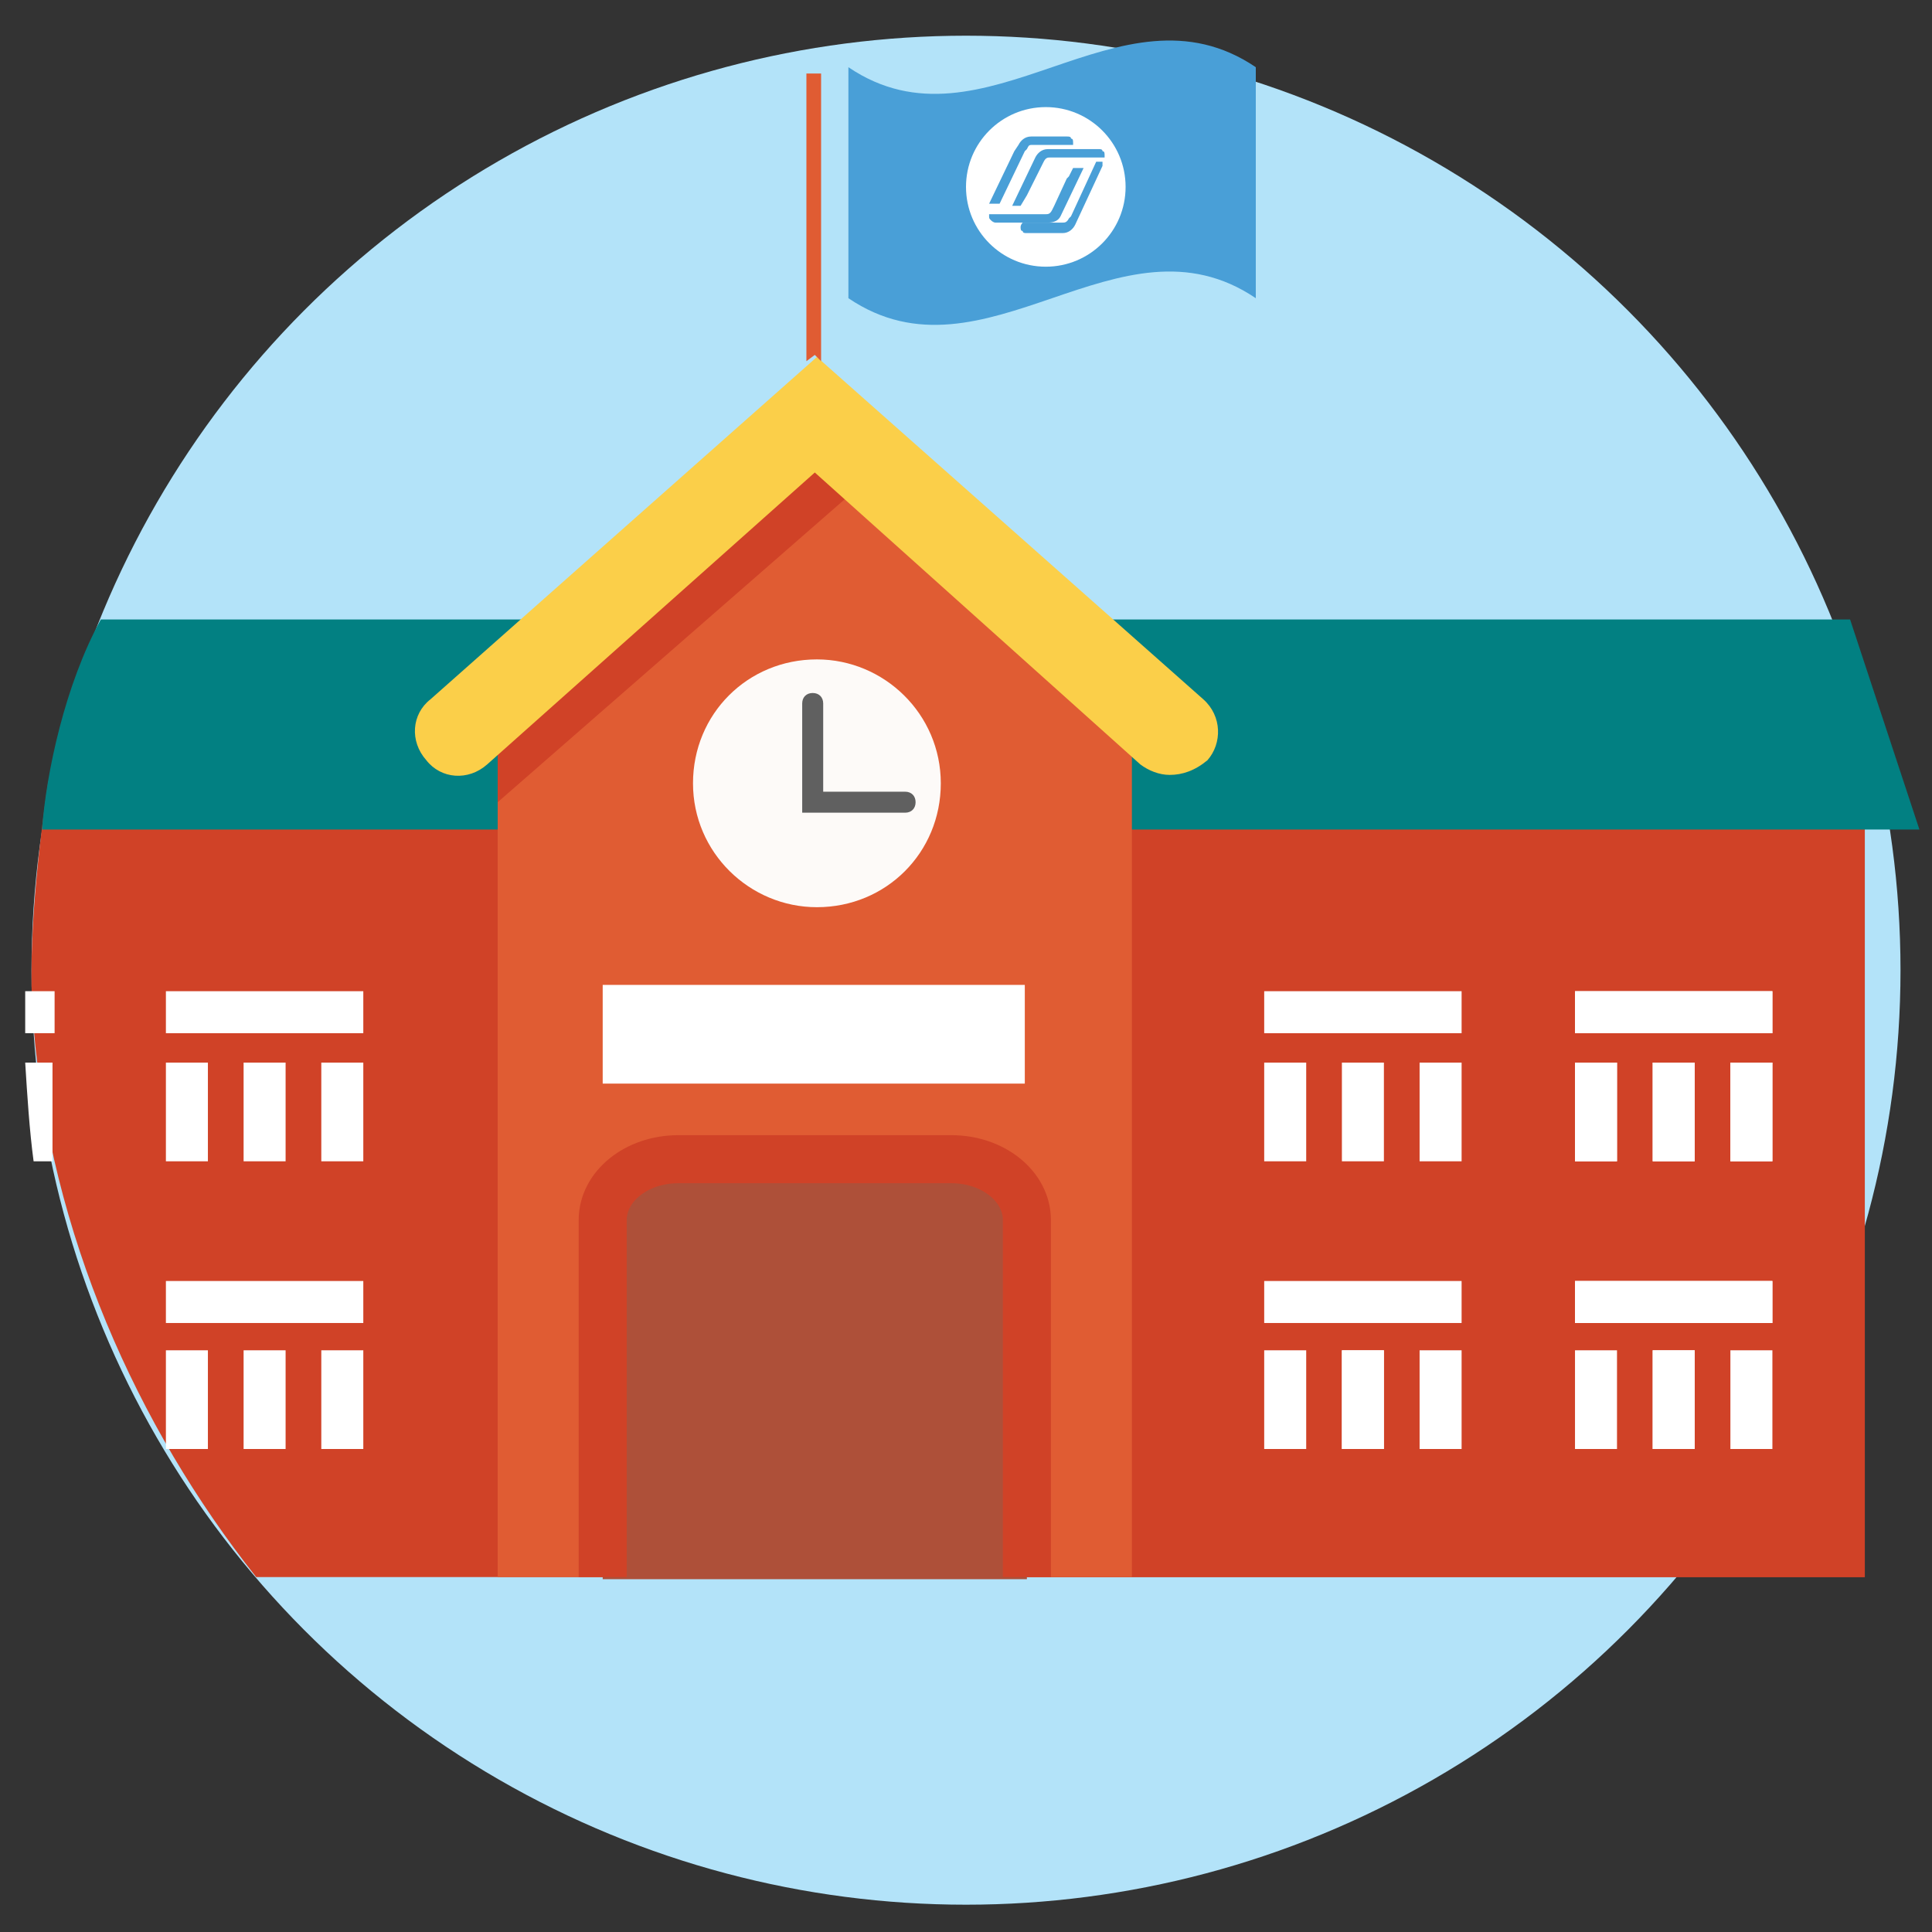 <?xml version="1.0" encoding="utf-8"?>
<!-- Generator: Adobe Illustrator 24.0.3, SVG Export Plug-In . SVG Version: 6.00 Build 0)  -->
<svg version="1.1" id="Layer_1" xmlns="http://www.w3.org/2000/svg" xmlns:xlink="http://www.w3.org/1999/xlink" x="0px" y="0px"
	 viewBox="0 0 92 92" style="enable-background:new 0 0 92 92;" xml:space="preserve">
<rect x="0" y="0" width="92" height="92" fill="#333333" stroke="none"/>
<style type="text/css">
	.st0{fill:#B3E3F9;}
	.st1{fill:#D04227;}
	.st2{fill-rule:evenodd;clip-rule:evenodd;fill:#D04227;}
	.st3{fill-rule:evenodd;clip-rule:evenodd;fill:#028082;}
	.st4{fill-rule:evenodd;clip-rule:evenodd;fill:#E05C33;}
	.st5{fill-rule:evenodd;clip-rule:evenodd;fill:#FDFAF8;}
	.st6{fill-rule:evenodd;clip-rule:evenodd;fill:#606060;}
	.st7{fill-rule:evenodd;clip-rule:evenodd;fill:#FFFFFF;}
	.st8{fill:#FFFFFF;}
	.st9{fill-rule:evenodd;clip-rule:evenodd;fill:#AE5039;}
	.st10{fill:none;stroke:#D04227;stroke-width:2.288;stroke-miterlimit:10;}
	.st11{fill-rule:evenodd;clip-rule:evenodd;fill:#FBCF49;}
	.st12{fill-rule:evenodd;clip-rule:evenodd;fill:#499FD7;}
</style>
<title>new-icons-content</title>
<g>
	<circle class="st0" cx="46" cy="46.2" r="44.5"/>
	<g>
		<g id="school_5_">
			<path class="st1" d="M83.3,37.2h-81c-0.6,4.1-1,8.4-0.7,11.7c0.8,9.8,4.9,19,10.6,26.2l63.7,0h12.9V37.2H83.3z"/>
			<rect x="38.8" y="38.2" class="st2" width="50" height="36.9"/>
			<path class="st3" d="M88.1,29.5h-8H61.4H4.8C3.1,32.6,2.2,36.8,2,39.5h56h25.9h7.5L88.1,29.5z"/>
			<polygon class="st4" points="53.9,33.1 38.8,19.7 23.7,33.1 23.7,75.1 53.9,75.1 			"/>
			<polygon class="st2" points="41.8,22.4 38.8,19.7 23.7,33.1 23.7,38.2 			"/>
			<path class="st5" d="M38.9,43.2c-3.2,0-5.9-2.6-5.9-5.9s2.6-5.9,5.9-5.9c3.2,0,5.9,2.6,5.9,5.9S42.2,43.2,38.9,43.2z"/>
			<path class="st6" d="M43.1,38.7h-4.9v-5.2c0-0.3,0.2-0.5,0.5-0.5c0.3,0,0.5,0.2,0.5,0.5v4.2h3.9c0.3,0,0.5,0.2,0.5,0.5
				C43.6,38.5,43.4,38.7,43.1,38.7"/>
			<g id="ventanas_2_">
				<rect x="67.6" y="64.3" class="st7" width="2" height="4.7"/>
				<rect x="75" y="61" class="st7" width="9.4" height="2"/>
				<rect x="78.7" y="64.3" class="st7" width="2" height="4.7"/>
				<rect x="28.7" y="46.9" class="st7" width="20.1" height="4.7"/>
				<rect x="63.9" y="64.3" class="st7" width="2" height="4.7"/>
				<rect x="60.2" y="64.3" class="st7" width="2" height="4.7"/>
				<rect x="60.2" y="61" class="st7" width="9.4" height="2"/>
				<rect x="82.4" y="50.6" class="st7" width="2" height="4.7"/>
				<rect x="78.7" y="50.6" class="st7" width="2" height="4.7"/>
				<rect x="75" y="50.6" class="st7" width="2" height="4.7"/>
				<rect x="75" y="47.2" class="st7" width="9.4" height="2"/>
				<rect x="67.6" y="50.6" class="st7" width="2" height="4.7"/>
				<rect x="63.9" y="50.6" class="st7" width="2" height="4.7"/>
				<rect x="60.2" y="50.6" class="st7" width="2" height="4.7"/>
				<rect x="60.2" y="47.2" class="st7" width="9.4" height="2"/>
				<rect x="15.3" y="64.3" class="st7" width="2" height="4.7"/>
				<rect x="11.6" y="64.3" class="st7" width="2" height="4.7"/>
				<rect x="7.9" y="64.3" class="st7" width="2" height="4.7"/>
				<rect x="7.9" y="61" class="st7" width="9.4" height="2"/>
				<rect x="15.3" y="50.6" class="st7" width="2" height="4.7"/>
				<rect x="11.6" y="50.6" class="st7" width="2" height="4.7"/>
				<rect x="7.9" y="50.6" class="st7" width="2" height="4.7"/>
				<rect x="7.9" y="47.2" class="st7" width="9.4" height="2"/>
				<path class="st8" d="M2.5,50.6H1.2c0.1,1.6,0.2,3.2,0.4,4.7h0.9V50.6z"/>
				<path class="st8" d="M2.5,47.2H1.2c0,0.6,0,1.2,0,1.8c0,0.1,0,0.1,0,0.2h1.4V47.2z"/>
			</g>
			<path class="st9" d="M48.9,58.2c0-1.6-1.6-2.9-3.6-2.9h-13c-2,0-3.6,1.3-3.6,2.9v17h20.2V58.2z"/>
			<path class="st10" d="M48.9,75.1v-17c0-1.6-1.6-2.9-3.6-2.9h-13c-2,0-3.6,1.3-3.6,2.9v17"/>
			<path class="st11" d="M55.7,36.9c-0.5,0-1-0.2-1.4-0.5L38.8,22.5L23.2,36.4c-0.9,0.8-2.2,0.7-2.9-0.2c-0.8-0.9-0.7-2.2,0.2-2.9
				l18.4-16.3l18.4,16.3c0.9,0.8,0.9,2.1,0.2,2.9C56.9,36.7,56.3,36.9,55.7,36.9"/>
		</g>
		<polygon class="st4" points="38.4,17.2 38.8,16.9 39.1,17.2 39.1,3.5 38.4,3.5 		"/>
		<g id="ventana_2_">
			<rect x="75" y="47.2" class="st7" width="9.4" height="2"/>
			<rect x="75" y="50.6" class="st7" width="2" height="4.7"/>
			<rect x="78.7" y="50.6" class="st7" width="2" height="4.7"/>
			<rect x="82.4" y="50.6" class="st7" width="2" height="4.7"/>
			<rect x="63.9" y="64.3" class="st7" width="2" height="4.7"/>
			<rect x="75" y="61" class="st7" width="9.4" height="2"/>
			<rect x="75" y="64.3" class="st7" width="2" height="4.7"/>
			<rect x="78.7" y="64.3" class="st7" width="2" height="4.7"/>
			<rect x="82.4" y="64.3" class="st7" width="2" height="4.7"/>
		</g>
		<g id="bandera_5_">
			<path class="st12" d="M40.4,3.2v11c6.5,4.4,12.9-4.4,19.4,0v-11C53.3-1.2,46.9,7.6,40.4,3.2"/>
			<path class="st7" d="M53.6,8.9c0,2.1-1.7,3.8-3.8,3.8c-2.1,0-3.8-1.7-3.8-3.8s1.7-3.8,3.8-3.8C51.9,5.1,53.6,6.8,53.6,8.9"/>
			<path class="st12" d="M52.5,7.9L52.5,7.9l-1.3,2.8l0,0c0,0,0,0,0,0c0,0,0,0,0,0c0,0,0,0,0,0l0,0c-0.1,0.2-0.3,0.4-0.6,0.4h-1.7
				c-0.1,0-0.2,0-0.2-0.1c-0.1,0-0.1-0.1-0.1-0.2c0,0,0-0.1,0.1-0.2h0.5c0,0,0,0,0,0c0,0,0,0,0,0c0,0,0,0,0,0h1.4
				c0.1,0,0.2,0,0.3-0.2l0.1-0.1l1.2-2.6H52.5z M52.5,8L52.5,8L52.5,8L52.5,8z M52.5,8L52.5,8L52.5,8L52.5,8z"/>
			<path class="st12" d="M47.1,9.7l0.4-0.8L47.1,9.7L47.1,9.7z M47.2,9.7h-0.1l0,0l0,0l1.2-2.5l0.2-0.3c0.1-0.2,0.3-0.4,0.6-0.4h1.7
				c0.1,0,0.2,0,0.2,0.1c0.1,0,0.1,0.1,0.1,0.2c0,0,0,0.1,0,0.1l0,0h-0.5h-0.2h-1.2c-0.2,0-0.2,0-0.3,0.2l-0.1,0.1l-1.2,2.5
				L47.2,9.7z"/>
			<path class="st12" d="M48.2,9.8l0.3-0.7L48.2,9.8L48.2,9.8z M48.3,9.8h-0.1l0,0l0,0l1.1-2.3c0.1-0.2,0.3-0.4,0.6-0.4h2.4
				c0.1,0,0.2,0,0.2,0.1c0.1,0,0.1,0.1,0.1,0.2c0,0,0,0.1,0,0.1l0,0h-0.5H52h-2c-0.1,0-0.2,0-0.3,0.2l-0.8,1.6l-0.3,0.5L48.3,9.8z"
				/>
			<path class="st12" d="M51.1,8l-0.2,0.4l-0.1,0.1l0,0l-0.6,1.3L50.1,10c-0.1,0.2-0.2,0.2-0.3,0.2h-2.2c0,0,0,0,0,0h-0.5
				c0,0.1,0,0.1,0,0.1c0,0.1,0,0.1,0.1,0.2c0,0,0.1,0.1,0.2,0.1h2.5c0.3,0,0.5-0.1,0.6-0.3l0,0c0,0,0,0,0,0L51.6,8H51.1z"/>
		</g>
	</g>
</g>
</svg>
